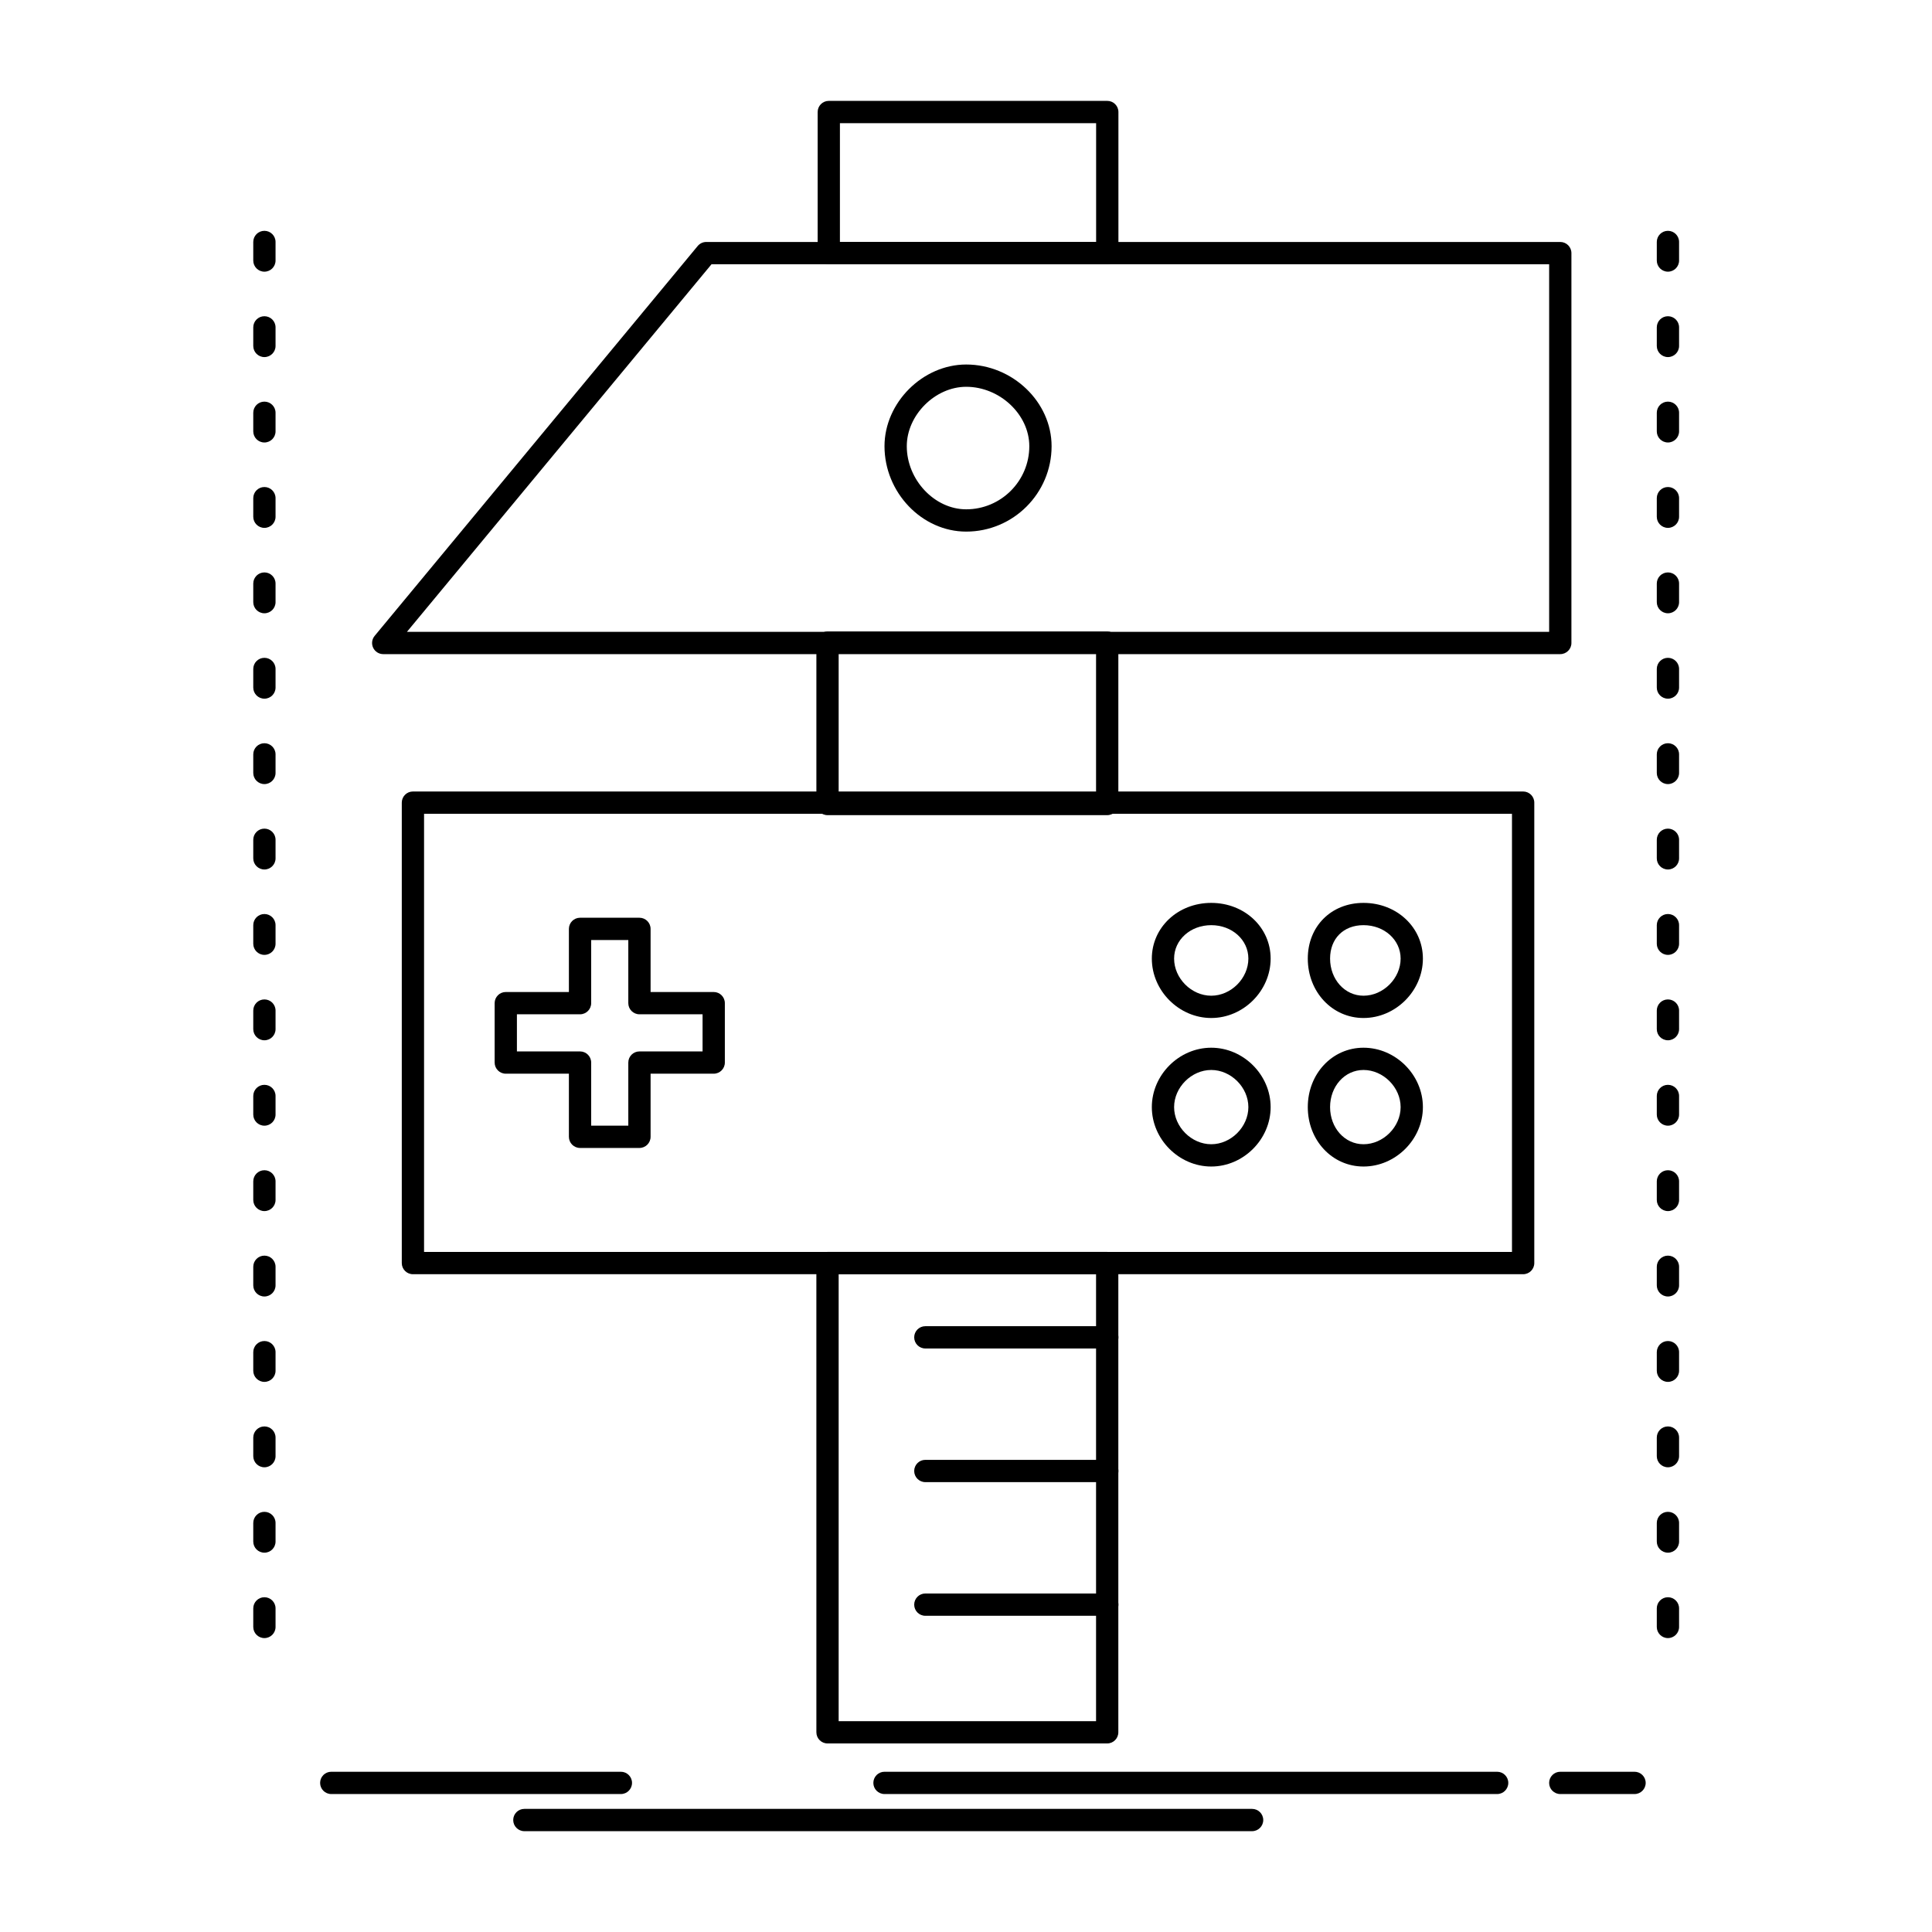 <?xml version="1.0" encoding="UTF-8"?>
<!-- Uploaded to: ICON Repo, www.svgrepo.com, Generator: ICON Repo Mixer Tools -->
<svg fill="#000000" width="800px" height="800px" version="1.1" viewBox="144 144 512 512" xmlns="http://www.w3.org/2000/svg">
 <g>
  <path d="m557.49 317.35h-311.93c-1.145 0-2.184-0.66-2.672-1.695s-0.332-2.258 0.398-3.141l85.609-103.32c0.562-0.676 1.395-1.07 2.273-1.07h226.32c1.629 0 2.953 1.32 2.953 2.953v103.32c0 1.633-1.324 2.953-2.953 2.953zm-305.65-5.902h302.7v-97.418h-221.98z"/>
  <path d="m437.42 606.03h-74.117c-1.629 0-2.953-1.32-2.953-2.953l-0.004-124.36c0-1.629 1.32-2.953 2.953-2.953h74.117c1.629 0 2.953 1.32 2.953 2.953v124.36c0 1.629-1.32 2.953-2.949 2.953zm-71.168-5.906h68.215v-118.46h-68.215zm71.168-240.1h-74.117c-1.629 0-2.953-1.32-2.953-2.953v-42.777c0-1.629 1.32-2.953 2.953-2.953h74.117c1.629 0 2.953 1.32 2.953 2.953v42.777c-0.004 1.633-1.324 2.953-2.953 2.953zm-71.168-5.902h68.215v-36.871h-68.215z"/>
  <path d="m437.44 214.03h-73.801c-1.629 0-2.953-1.32-2.953-2.953v-37.391c0-1.629 1.32-2.953 2.953-2.953h73.801c1.629 0 2.953 1.32 2.953 2.953v37.391c-0.004 1.633-1.324 2.953-2.953 2.953zm-70.852-5.902h67.895v-31.488h-67.895z"/>
  <path d="m400.05 284.88c-11.734 0-21.648-10.363-21.648-22.633 0-11.531 10.117-21.648 21.648-21.648 12.266 0 22.633 9.914 22.633 21.648 0 12.48-10.152 22.633-22.633 22.633zm0-38.375c-8.238 0-15.742 7.504-15.742 15.742 0 8.91 7.356 16.727 15.742 16.727 9.223 0 16.727-7.504 16.727-16.727 0.004-8.387-7.816-15.742-16.727-15.742z"/>
  <path d="m437.44 501.36h-48.215c-1.629 0-2.953-1.32-2.953-2.953 0-1.629 1.32-2.953 2.953-2.953h48.215c1.629 0 2.953 1.32 2.953 2.953-0.004 1.633-1.324 2.953-2.953 2.953z"/>
  <path d="m437.44 536.78h-48.215c-1.629 0-2.953-1.32-2.953-2.953 0-1.629 1.32-2.953 2.953-2.953h48.215c1.629 0 2.953 1.32 2.953 2.953-0.004 1.633-1.324 2.953-2.953 2.953z"/>
  <path d="m437.44 572.2h-48.215c-1.629 0-2.953-1.32-2.953-2.953 0-1.629 1.32-2.953 2.953-2.953h48.215c1.629 0 2.953 1.32 2.953 2.953-0.004 1.633-1.324 2.953-2.953 2.953z"/>
  <path d="m547.65 481.68h-294.22c-1.629 0-2.953-1.32-2.953-2.953v-122.02c0-1.629 1.32-2.953 2.953-2.953h294.22c1.629 0 2.953 1.32 2.953 2.953v122.02c0 1.633-1.324 2.953-2.953 2.953zm-291.27-5.902h288.31v-116.11h-288.31z"/>
  <path d="m313.46 448.22h-15.742c-1.629 0-2.953-1.32-2.953-2.953v-16.727h-16.727c-1.629 0-2.953-1.32-2.953-2.953v-15.742c0-1.629 1.32-2.953 2.953-2.953h16.727v-16.727c0-1.629 1.32-2.953 2.953-2.953h15.742c1.629 0 2.953 1.32 2.953 2.953v16.727h16.727c1.629 0 2.953 1.32 2.953 2.953v15.742c0 1.629-1.32 2.953-2.953 2.953h-16.727v16.727c-0.004 1.633-1.324 2.953-2.953 2.953zm-12.793-5.902h9.84v-16.727c0-1.629 1.32-2.953 2.953-2.953h16.727v-9.84h-16.727c-1.629 0-2.953-1.32-2.953-2.953v-16.727h-9.84v16.727c0 1.629-1.32 2.953-2.953 2.953h-16.727v9.84h16.727c1.629 0 2.953 1.32 2.953 2.953z"/>
  <path d="m505.34 453.14c-8.277 0-14.762-6.914-14.762-15.742 0-8.828 6.484-15.742 14.762-15.742 8.535 0 15.742 7.211 15.742 15.742s-7.207 15.742-15.742 15.742zm0-25.586c-4.965 0-8.855 4.324-8.855 9.84s3.891 9.84 8.855 9.84c5.242 0 9.84-4.598 9.84-9.84 0-5.238-4.598-9.84-9.84-9.84z"/>
  <path d="m464.99 453.14c-8.535 0-15.742-7.211-15.742-15.742 0-8.535 7.211-15.742 15.742-15.742 8.535 0 15.742 7.211 15.742 15.742s-7.207 15.742-15.742 15.742zm0-25.586c-5.242 0-9.84 4.598-9.84 9.84 0 5.242 4.598 9.84 9.84 9.84 5.242 0 9.84-4.598 9.84-9.84 0-5.238-4.598-9.84-9.84-9.84z"/>
  <path d="m505.34 413.78c-8.277 0-14.762-6.914-14.762-15.742 0-8.551 6.207-14.762 14.762-14.762 8.828 0 15.742 6.484 15.742 14.762 0 8.531-7.207 15.742-15.742 15.742zm0-24.602c-5.297 0-8.855 3.559-8.855 8.855 0 5.516 3.891 9.84 8.855 9.84 5.242 0 9.84-4.598 9.84-9.84 0-4.965-4.324-8.855-9.84-8.855z"/>
  <path d="m464.99 413.78c-8.535 0-15.742-7.211-15.742-15.742 0-8.277 6.914-14.762 15.742-14.762 8.828 0 15.742 6.484 15.742 14.762 0 8.531-7.207 15.742-15.742 15.742zm0-24.602c-5.516 0-9.84 3.891-9.84 8.855 0 5.242 4.598 9.84 9.84 9.84 5.242 0 9.84-4.598 9.84-9.84 0-4.965-4.324-8.855-9.84-8.855z"/>
  <path d="m475.82 629.28h-192.86c-1.629 0-2.953-1.32-2.953-2.953 0-1.629 1.32-2.953 2.953-2.953h192.86c1.629 0 2.953 1.32 2.953 2.953 0 1.633-1.324 2.953-2.953 2.953z"/>
  <path d="m540.76 619.44h-162.36c-1.629 0-2.953-1.32-2.953-2.953 0-1.629 1.32-2.953 2.953-2.953h162.36c1.629 0 2.953 1.32 2.953 2.953-0.004 1.633-1.324 2.953-2.953 2.953z"/>
  <path d="m577.17 619.44h-19.68c-1.629 0-2.953-1.32-2.953-2.953 0-1.629 1.32-2.953 2.953-2.953h19.68c1.629 0 2.953 1.32 2.953 2.953s-1.324 2.953-2.953 2.953z"/>
  <path d="m308.54 619.44h-76.754c-1.629 0-2.953-1.32-2.953-2.953 0-1.629 1.32-2.953 2.953-2.953h76.754c1.629 0 2.953 1.32 2.953 2.953s-1.324 2.953-2.953 2.953z"/>
  <path d="m214.07 578.11c-1.629 0-2.953-1.32-2.953-2.953v-4.922c0-1.629 1.32-2.953 2.953-2.953 1.629 0 2.953 1.32 2.953 2.953v4.922c0 1.633-1.32 2.953-2.953 2.953zm0-22.633c-1.629 0-2.953-1.32-2.953-2.953v-4.922c0-1.629 1.32-2.953 2.953-2.953 1.629 0 2.953 1.32 2.953 2.953v4.922c0 1.633-1.32 2.953-2.953 2.953zm0-22.633c-1.629 0-2.953-1.32-2.953-2.953v-4.922c0-1.629 1.32-2.953 2.953-2.953 1.629 0 2.953 1.32 2.953 2.953v4.922c0 1.633-1.32 2.953-2.953 2.953zm0-22.633c-1.629 0-2.953-1.32-2.953-2.953v-4.922c0-1.629 1.32-2.953 2.953-2.953 1.629 0 2.953 1.32 2.953 2.953v4.922c0 1.633-1.32 2.953-2.953 2.953zm0-22.629c-1.629 0-2.953-1.32-2.953-2.953v-4.922c0-1.629 1.32-2.953 2.953-2.953 1.629 0 2.953 1.32 2.953 2.953v4.922c0 1.629-1.32 2.953-2.953 2.953zm0-22.633c-1.629 0-2.953-1.32-2.953-2.953v-4.922c0-1.629 1.32-2.953 2.953-2.953 1.629 0 2.953 1.32 2.953 2.953v4.922c0 1.633-1.32 2.953-2.953 2.953zm0-22.633c-1.629 0-2.953-1.32-2.953-2.953v-4.922c0-1.629 1.32-2.953 2.953-2.953 1.629 0 2.953 1.32 2.953 2.953v4.922c0 1.633-1.32 2.953-2.953 2.953zm0-22.633c-1.629 0-2.953-1.32-2.953-2.953v-4.922c0-1.629 1.32-2.953 2.953-2.953 1.629 0 2.953 1.32 2.953 2.953v4.922c0 1.633-1.32 2.953-2.953 2.953zm0-22.633c-1.629 0-2.953-1.32-2.953-2.953v-4.922c0-1.629 1.32-2.953 2.953-2.953 1.629 0 2.953 1.32 2.953 2.953v4.922c0 1.633-1.32 2.953-2.953 2.953zm0-22.629c-1.629 0-2.953-1.32-2.953-2.953v-4.922c0-1.629 1.32-2.953 2.953-2.953 1.629 0 2.953 1.32 2.953 2.953v4.922c0 1.629-1.32 2.953-2.953 2.953zm0-22.633c-1.629 0-2.953-1.32-2.953-2.953v-4.922c0-1.629 1.32-2.953 2.953-2.953 1.629 0 2.953 1.32 2.953 2.953v4.922c0 1.629-1.32 2.953-2.953 2.953zm0-22.633c-1.629 0-2.953-1.32-2.953-2.953v-4.922c0-1.629 1.32-2.953 2.953-2.953 1.629 0 2.953 1.32 2.953 2.953v4.922c0 1.633-1.32 2.953-2.953 2.953zm0-22.633c-1.629 0-2.953-1.32-2.953-2.953v-4.922c0-1.629 1.32-2.953 2.953-2.953 1.629 0 2.953 1.32 2.953 2.953v4.922c0 1.633-1.32 2.953-2.953 2.953zm0-22.633c-1.629 0-2.953-1.32-2.953-2.953v-4.922c0-1.629 1.32-2.953 2.953-2.953 1.629 0 2.953 1.32 2.953 2.953v4.922c0 1.633-1.32 2.953-2.953 2.953zm0-22.629c-1.629 0-2.953-1.32-2.953-2.953v-4.922c0-1.629 1.32-2.953 2.953-2.953 1.629 0 2.953 1.32 2.953 2.953v4.922c0 1.629-1.32 2.953-2.953 2.953zm0-22.633c-1.629 0-2.953-1.32-2.953-2.953v-4.922c0-1.629 1.32-2.953 2.953-2.953 1.629 0 2.953 1.32 2.953 2.953v4.922c0 1.629-1.32 2.953-2.953 2.953zm0-22.633c-1.629 0-2.953-1.32-2.953-2.953v-4.922c0-1.629 1.32-2.953 2.953-2.953 1.629 0 2.953 1.32 2.953 2.953v4.922c0 1.633-1.32 2.953-2.953 2.953z"/>
  <path d="m586.02 578.11c-1.629 0-2.953-1.32-2.953-2.953v-4.922c0-1.629 1.32-2.953 2.953-2.953 1.629 0 2.953 1.32 2.953 2.953v4.922c0 1.633-1.32 2.953-2.953 2.953zm0-22.633c-1.629 0-2.953-1.32-2.953-2.953v-4.922c0-1.629 1.32-2.953 2.953-2.953 1.629 0 2.953 1.32 2.953 2.953v4.922c0 1.633-1.32 2.953-2.953 2.953zm0-22.633c-1.629 0-2.953-1.32-2.953-2.953v-4.922c0-1.629 1.32-2.953 2.953-2.953 1.629 0 2.953 1.32 2.953 2.953v4.922c0 1.633-1.32 2.953-2.953 2.953zm0-22.633c-1.629 0-2.953-1.32-2.953-2.953v-4.922c0-1.629 1.32-2.953 2.953-2.953 1.629 0 2.953 1.32 2.953 2.953v4.922c0 1.633-1.32 2.953-2.953 2.953zm0-22.629c-1.629 0-2.953-1.32-2.953-2.953v-4.922c0-1.629 1.32-2.953 2.953-2.953 1.629 0 2.953 1.32 2.953 2.953v4.922c0 1.629-1.32 2.953-2.953 2.953zm0-22.633c-1.629 0-2.953-1.32-2.953-2.953v-4.922c0-1.629 1.32-2.953 2.953-2.953 1.629 0 2.953 1.32 2.953 2.953v4.922c0 1.633-1.32 2.953-2.953 2.953zm0-22.633c-1.629 0-2.953-1.32-2.953-2.953v-4.922c0-1.629 1.32-2.953 2.953-2.953 1.629 0 2.953 1.32 2.953 2.953v4.922c0 1.633-1.32 2.953-2.953 2.953zm0-22.633c-1.629 0-2.953-1.32-2.953-2.953v-4.922c0-1.629 1.32-2.953 2.953-2.953 1.629 0 2.953 1.32 2.953 2.953v4.922c0 1.633-1.32 2.953-2.953 2.953zm0-22.633c-1.629 0-2.953-1.32-2.953-2.953v-4.922c0-1.629 1.32-2.953 2.953-2.953 1.629 0 2.953 1.32 2.953 2.953v4.922c0 1.633-1.32 2.953-2.953 2.953zm0-22.629c-1.629 0-2.953-1.32-2.953-2.953v-4.922c0-1.629 1.32-2.953 2.953-2.953 1.629 0 2.953 1.32 2.953 2.953v4.922c0 1.629-1.32 2.953-2.953 2.953zm0-22.633c-1.629 0-2.953-1.32-2.953-2.953v-4.922c0-1.629 1.32-2.953 2.953-2.953 1.629 0 2.953 1.32 2.953 2.953v4.922c0 1.629-1.32 2.953-2.953 2.953zm0-22.633c-1.629 0-2.953-1.32-2.953-2.953v-4.922c0-1.629 1.32-2.953 2.953-2.953 1.629 0 2.953 1.32 2.953 2.953v4.922c0 1.633-1.32 2.953-2.953 2.953zm0-22.633c-1.629 0-2.953-1.32-2.953-2.953v-4.922c0-1.629 1.32-2.953 2.953-2.953 1.629 0 2.953 1.32 2.953 2.953v4.922c0 1.633-1.32 2.953-2.953 2.953zm0-22.633c-1.629 0-2.953-1.32-2.953-2.953v-4.922c0-1.629 1.32-2.953 2.953-2.953 1.629 0 2.953 1.32 2.953 2.953v4.922c0 1.633-1.32 2.953-2.953 2.953zm0-22.629c-1.629 0-2.953-1.32-2.953-2.953v-4.922c0-1.629 1.32-2.953 2.953-2.953 1.629 0 2.953 1.32 2.953 2.953v4.922c0 1.629-1.32 2.953-2.953 2.953zm0-22.633c-1.629 0-2.953-1.32-2.953-2.953v-4.922c0-1.629 1.32-2.953 2.953-2.953 1.629 0 2.953 1.32 2.953 2.953v4.922c0 1.629-1.32 2.953-2.953 2.953zm0-22.633c-1.629 0-2.953-1.32-2.953-2.953v-4.922c0-1.629 1.32-2.953 2.953-2.953 1.629 0 2.953 1.32 2.953 2.953v4.922c0 1.633-1.32 2.953-2.953 2.953z"/>
 </g>
</svg>